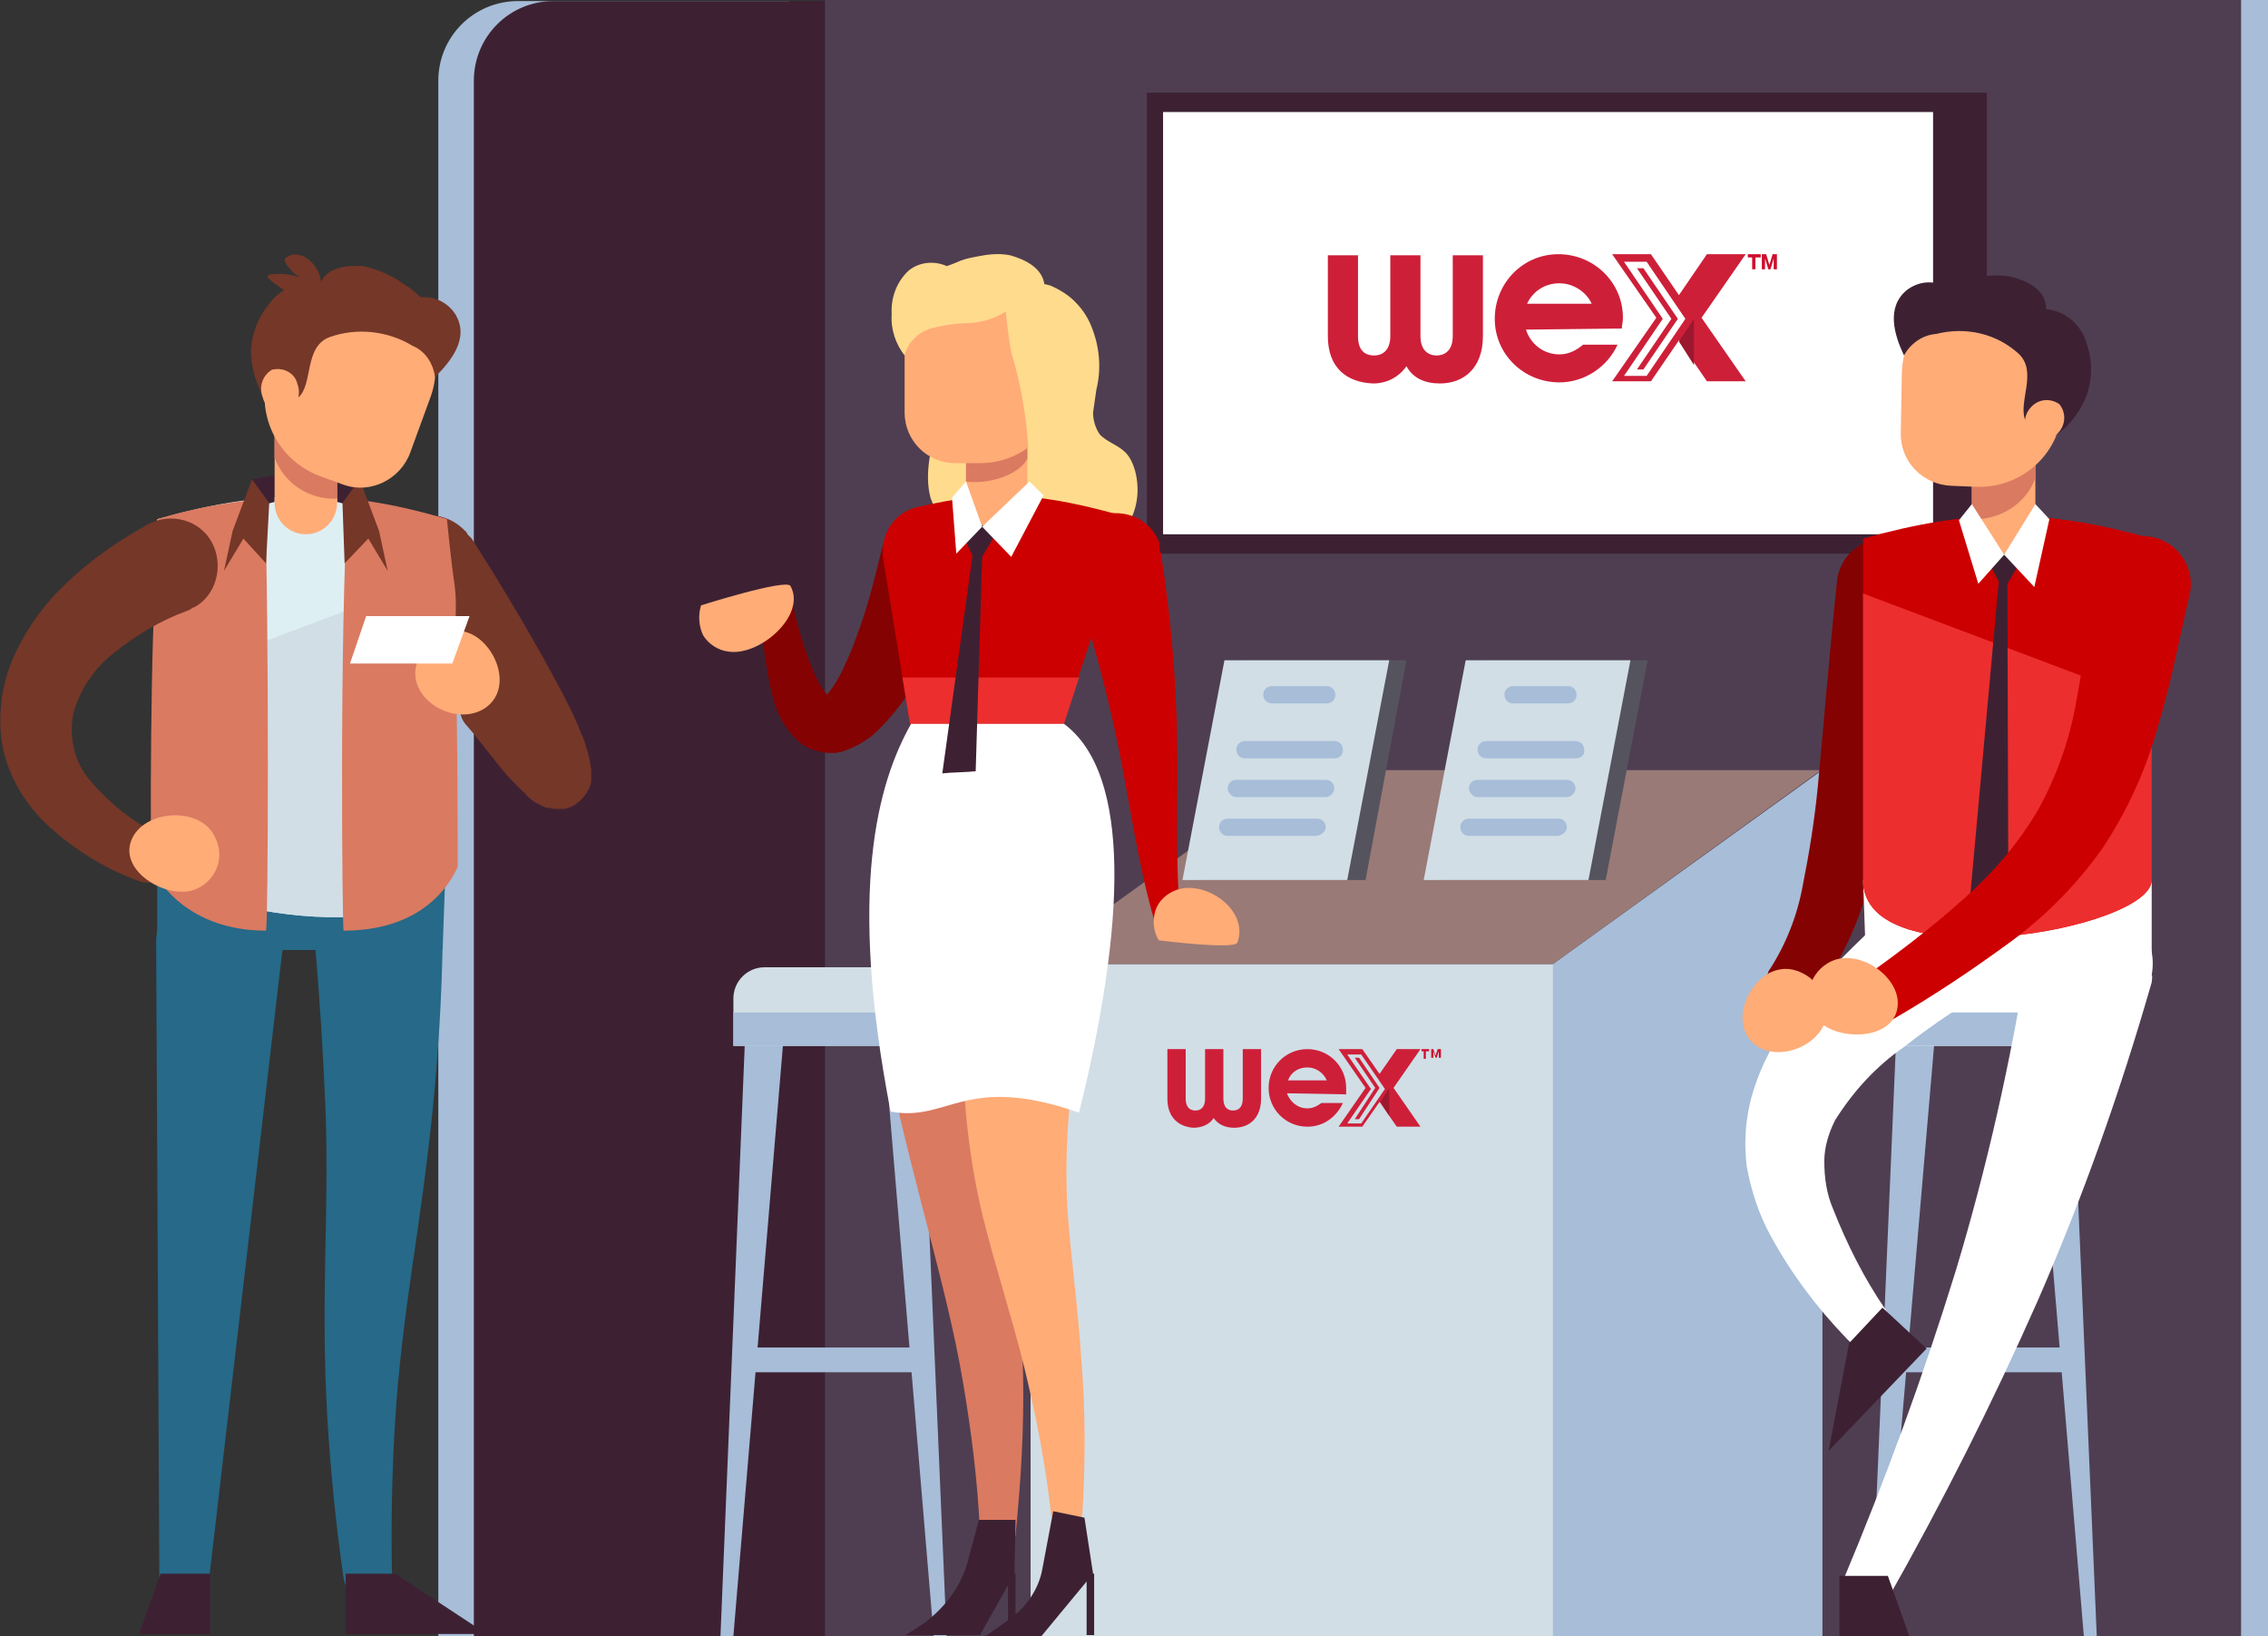 <?xml version="1.0" encoding="utf-8"?>
<!-- Generator: Adobe Illustrator 27.2.0, SVG Export Plug-In . SVG Version: 6.00 Build 0)  -->
<svg version="1.1" id="Layer_1" xmlns="http://www.w3.org/2000/svg" xmlns:xlink="http://www.w3.org/1999/xlink" x="0px" y="0px"
	 viewBox="0 0 210.6 151.9" style="enable-background:new 0 0 210.6 151.9;" xml:space="preserve">
<rect x="0" y="0" width="210.6" height="151.9" fill="#333333" stroke="none"/>
<style type="text/css">
	.st0{fill:#A7BDD8;}
	.st1{fill:#4F3E51;}
	.st2{fill:#3D2133;}
	.st3{fill:#FFFFFF;}
	.st4{fill:#D1DEE6;}
	.st5{fill:#997A77;}
	.st6{fill:#55535E;}
	.st7{fill:#840202;}
	.st8{fill:#CC0000;}
	.st9{fill:#ED2E2E;}
	.st10{fill:#FFAC77;}
	.st11{fill:#DA7A61;}
	.st12{fill:#FFDB8D;}
	.st13{fill:#753728;}
	.st14{fill:#266988;}
	.st15{fill:#DEEFF4;}
	.st16{fill:#CE1F39;}
	.st17{fill:#9C182F;}
	.st18{fill:#CE0E2D;}
</style>
<g id="Layer_2_00000119085867542406818750000007127242148816223116_">
	<g id="Layer_1-2">
		<rect x="79.1" class="st0" width="131.5" height="151.9"/>
		<rect x="76.6" class="st1" width="131.5" height="151.9"/>
		<path class="st0" d="M48.1,0.1h25.2l0,0v151.8l0,0H40.7l0,0V7.5C40.7,3.4,44,0.1,48.1,0.1C48.1,0.1,48.1,0.1,48.1,0.1z"/>
		<path class="st2" d="M51.4,0.1h25.2l0,0v151.8l0,0H44l0,0V7.5C44,3.4,47.3,0.1,51.4,0.1C51.4,0.1,51.4,0.1,51.4,0.1z"/>
		<rect x="106.5" y="8.6" class="st2" width="78" height="42.8"/>
		<rect x="108" y="10.4" class="st3" width="71.5" height="39.2"/>
		<rect x="95.7" y="89.5" class="st4" width="73.5" height="62.4"/>
		<polygon class="st0" points="144.2,89.5 169.2,71.5 169.2,151.9 144.2,151.9 		"/>
		<polygon class="st5" points="169.1,71.5 120.7,71.5 95.7,89.5 144.2,89.5 		"/>
		<polygon class="st6" points="111.5,81.7 126.8,81.7 130.6,61.3 115.4,61.3 		"/>
		<polygon class="st4" points="109.8,81.7 125.1,81.7 129,61.3 113.7,61.3 		"/>
		<path class="st0" d="M123.2,65.3h-5.1c-0.5,0-0.8-0.4-0.8-0.8c0-0.5,0.4-0.8,0.8-0.8c0,0,0,0,0,0h5.1c0.5,0,0.8,0.4,0.8,0.8
			C124,64.9,123.7,65.3,123.2,65.3z"/>
		<path class="st0" d="M123.9,70.4h-8.3c-0.5,0-0.8-0.4-0.8-0.8c0-0.5,0.4-0.8,0.8-0.8h8.3c0.5,0,0.8,0.4,0.8,0.8
			C124.7,70.1,124.4,70.4,123.9,70.4z"/>
		<path class="st0" d="M123.1,74h-8.3c-0.4,0-0.8-0.4-0.8-0.8c0-0.5,0.4-0.8,0.8-0.8h8.3c0.5,0,0.8,0.4,0.8,0.8
			C123.9,73.6,123.5,74,123.1,74z"/>
		<path class="st0" d="M122.3,77.6h-8.3c-0.5,0-0.8-0.4-0.8-0.8c0-0.5,0.4-0.8,0.8-0.8c0,0,0,0,0,0h8.3c0.5,0,0.8,0.4,0.8,0.8
			C123.1,77.2,122.7,77.5,122.3,77.6C122.3,77.6,122.3,77.6,122.3,77.6z"/>
		<polygon class="st6" points="133.9,81.7 149.1,81.7 153,61.3 137.8,61.3 		"/>
		<polygon class="st4" points="132.2,81.7 147.5,81.7 151.4,61.3 136.1,61.3 		"/>
		<path class="st0" d="M145.6,65.3h-5.1c-0.5,0-0.8-0.4-0.8-0.8c0-0.5,0.4-0.8,0.8-0.8h5.1c0.5,0,0.8,0.4,0.8,0.8
			C146.4,64.9,146.1,65.3,145.6,65.3z"/>
		<path class="st0" d="M146.3,70.4H138c-0.5,0-0.8-0.4-0.8-0.8c0-0.5,0.4-0.8,0.8-0.8h8.3c0.5,0,0.8,0.4,0.8,0.8
			C147.2,70.1,146.8,70.4,146.3,70.4L146.3,70.4z"/>
		<path class="st0" d="M145.5,74h-8.3c-0.4,0-0.8-0.4-0.8-0.8c0,0,0,0,0,0c0-0.5,0.4-0.8,0.8-0.8l0,0h8.3c0.5,0,0.8,0.4,0.8,0.8v0
			C146.3,73.6,145.9,74,145.5,74z"/>
		<path class="st0" d="M144.7,77.6h-8.3c-0.5,0-0.8-0.4-0.8-0.8c0-0.5,0.4-0.8,0.8-0.8h8.3c0.5,0,0.8,0.4,0.8,0.8
			C145.5,77.2,145.1,77.5,144.7,77.6C144.7,77.6,144.7,77.6,144.7,77.6z"/>
		<polygon class="st0" points="188.6,93.5 192.2,93.5 194.7,151.9 193.5,151.9 		"/>
		<polygon class="st0" points="179.9,93.5 176.2,93.5 173.7,151.9 174.9,151.9 		"/>
		<rect x="176.9" y="125.1" class="st0" width="15.2" height="2.3"/>
		<path class="st3" d="M177.9,89.8h12.7c1.6,0,2.9,1.3,2.9,2.9v4.4l0,0H175l0,0v-4.4C175,91.1,176.3,89.8,177.9,89.8z"/>
		<rect x="174.9" y="94" class="st0" width="18.5" height="3.1"/>
		<polygon class="st0" points="81.8,93.5 85.4,93.5 87.9,151.9 86.7,151.9 		"/>
		<polygon class="st0" points="73,93.5 69.3,93.5 66.9,151.9 68.1,151.9 		"/>
		<rect x="70" y="125.1" class="st0" width="15.2" height="2.3"/>
		<path class="st4" d="M71,89.8h12.7c1.6,0,2.9,1.3,2.9,2.9l0,0v4.4l0,0H68.1l0,0v-4.4C68.1,91.1,69.4,89.8,71,89.8z"/>
		<rect x="68.1" y="94" class="st0" width="18.5" height="3.1"/>
		<path class="st7" d="M179.5,55.3c-1.4,6.2-2.5,12.5-3.9,18.9c-0.7,3.3-1.5,6.5-2.6,9.7c-1.1,3.4-2.8,6.5-5,9.3
			c-0.9,1-2.4,1.1-3.4,0.2c-0.9-0.8-1.1-2.1-0.4-3.1v-0.1c1.6-2.4,2.7-5.2,3.2-8c0.6-3,1.1-6.1,1.4-9.2c0.6-6.3,1.1-12.7,1.8-19.2
			l0,0c0.3-2.4,2.6-4.1,5-3.8c2.3,0.3,4,2.4,3.8,4.8C179.5,55,179.5,55.1,179.5,55.3z"/>
		<polygon class="st3" points="199.8,90.1 173.3,90.1 173,81.7 199.8,81.7 		"/>
		<path class="st3" d="M199.8,91.2c-2.9,10.1-6.4,20-10.6,29.6c-4.2,9.5-8.9,18.8-14,27.8c-0.7,1-2.1,1.3-3.1,0.7
			c-0.9-0.6-1.3-1.7-0.9-2.7c3.9-9.3,7.4-18.9,10.4-28.6c2.9-9.6,5.1-19.4,6.7-29.4c0.5-3.2,3.5-5.4,6.7-4.8
			c3.2,0.5,5.4,3.5,4.8,6.7l0,0C199.9,90.7,199.8,91,199.8,91.2L199.8,91.2z"/>
		<path class="st3" d="M185.6,91.3c-3.1,1.8-6,3.7-8.8,5.9c-2.6,1.8-4.7,4.1-6.4,6.8c-0.6,1.2-1,2.5-1,3.8c0,1.5,0.2,3,0.8,4.4
			c1.3,3.3,2.9,6.5,4.9,9.4l0,0c0.7,1,0.4,2.4-0.7,3.1c-0.9,0.6-2.2,0.4-2.9-0.4c-2.8-2.9-5.2-6.1-7.1-9.6c-1.1-2-1.8-4.2-2.2-6.4
			c-0.3-2.4-0.1-4.9,0.7-7.3c0.7-2.2,1.8-4.2,3.1-6.1c1.2-1.7,2.6-3.4,4-4.9c2.8-2.9,5.7-5.6,8.8-8.2c2.5-2.1,6.2-1.8,8.3,0.7
			c2.1,2.5,1.8,6.2-0.7,8.3l0,0C186.1,91,185.9,91.2,185.6,91.3L185.6,91.3z"/>
		<path class="st8" d="M199.8,81.7c0,4.6-26.8,9.3-26.8,0V50c10-2.8,16.9-2.8,26.8,0V81.7z"/>
		<path class="st9" d="M199.8,65.2v16.5c0,4.6-26.8,9.3-26.8,0V55.1L199.8,65.2z"/>
		<path class="st2" d="M184.2,51.3c0.8,0,3.1,0,3.9,0l-1.7,2.9l0.1,32.6c-0.8,0.1-3.1,0.2-3.9,0.2l3-33L184.2,51.3z"/>
		<polygon class="st2" points="175.3,146.3 170.8,146.3 170.8,151.9 177.3,151.9 		"/>
		<polygon class="st2" points="174.8,121.4 171.7,124.7 169.8,134.7 178.9,125.2 		"/>
		<path class="st10" d="M169.6,93.4c-0.2-1-0.7-1.9-1.5-2.6c-0.8-0.6-1.8-1-2.8-0.8c-2.8,0.4-5,5.1-2.2,7.1
			C165.7,98.8,170.1,96.5,169.6,93.4z"/>
		<polygon class="st10" points="186.1,51.5 186.1,51.5 183.1,48.6 183.1,41.7 189,41.7 189,48.6 		"/>
		<path class="st11" d="M183.1,48.2v-4.9l5.9-1.1v2.2C188.1,46.8,185.7,48.3,183.1,48.2z"/>
		<path class="st10" d="M183.6,45.2l-2.4-0.1c-2.7-0.1-4.8-2.3-4.7-5c0,0,0,0,0,0l0.1-5.5c0.1-4.1,3.5-7.4,7.7-7.3c0,0,0,0,0,0l0,0
			c4.1,0.1,7.4,3.5,7.3,7.7c0,0,0,0,0,0l-0.1,2.6C191.5,41.9,187.9,45.3,183.6,45.2z"/>
		<path class="st2" d="M187.4,32.8c1.9,1.7-0.1,4.6,0.7,6.3c0-0.5,1.9-1.8,2.2-1.7c0.4,0.2,0.7,0.6,0.8,1.1c0,0.7-0.1,1.4-0.3,2
			c1.4-1,2.4-2.3,3-3.9c0.5-1.5,0.5-3.1,0-4.6c-0.5-1.8-1.9-3.1-3.8-3.3c0-1.8-1.7-2.6-3.2-3c-1-0.2-2.1-0.2-3.1,0.1
			c-0.5,0.1-1.1,0.2-1.6,0.3c-0.2,0.1-1.2,0.5-1.4,0.5c-1.2-0.6-2.5-0.5-3.6,0.3c-2,1.6-1.2,4.2-0.3,6.1c0.6-1.1,1.7-1.9,3-2
			C182.6,30.3,185.4,31,187.4,32.8z"/>
		<path class="st10" d="M191.2,37.5c0.7,0.8,0.6,2-0.1,2.7c-0.6,0.8-1.7,1-2.5,0.4c0,0-0.1,0-0.1-0.1c-0.7-0.8-0.6-2,0.1-2.7
			C189.2,37.1,190.3,36.9,191.2,37.5C191.2,37.5,191.2,37.5,191.2,37.5z"/>
		<path class="st8" d="M203.3,55.3c-0.9,3.8-1.6,7.7-2.8,11.7c-1.1,4.2-2.9,8.2-5.3,11.8c-2.5,3.5-5.5,6.5-9,9
			c-3.3,2.4-6.6,4.6-10.2,6.7c-1.1,0.7-2.6,0.4-3.3-0.7s-0.4-2.6,0.7-3.3l0,0c3.1-2.2,6.1-4.5,9-7.1c2.7-2.4,5.1-5.2,6.9-8.3
			c1.7-3.1,2.9-6.5,3.5-10c0.7-3.6,1.1-7.5,1.7-11.4l0,0c0.3-2.5,2.6-4.2,5-3.9c2.5,0.3,4.2,2.6,3.9,5
			C203.3,55.1,203.3,55.2,203.3,55.3z"/>
		<polygon class="st3" points="181.9,48.3 183.7,54.2 186.1,51.5 183.1,46.8 		"/>
		<polygon class="st3" points="190.3,48.2 188.9,54.5 186.1,51.5 189,46.8 		"/>
		<path class="st10" d="M169.6,89.5c-0.8,0.5-1.4,1.4-1.6,2.3c-0.2,1,0,2,0.6,2.7c1.7,2.2,7.2,2.2,7.6-1
			C176.6,90.6,172.2,87.7,169.6,89.5z"/>
		<path class="st12" d="M100.1,51.8c1.7-0.2,3.3-1.2,4.3-2.6c1.2-1.6,1.5-3.6,1-5.5c-0.2-0.7-0.5-1.3-0.9-1.7
			c-0.7-0.7-1.8-1-2.4-1.7c-0.4-0.6-0.6-1.3-0.6-2c0.1-0.7,0.2-1.4,0.3-2.1c0.5-2,0.3-4.1-0.5-6c-0.7-1.7-2.1-3-3.8-3.7
			c-1.7-0.5-3.6-0.2-5.1,0.7c-1.8,1.1-3.2,2.9-3.9,4.9c-1,2.1-1,4.8-1.5,7.1s-1.2,4.7-0.6,7c0.6,1.7,1.6,3.2,3,4.3
			c0.7,0.7,1.6,1.2,2.5,1.5C94.8,53.1,97.3,52.1,100.1,51.8z"/>
		<path class="st7" d="M90.1,53.6c-1.1,2.5-2.3,5-3.6,7.4c-0.7,1.3-1.4,2.5-2.3,3.6c-0.9,1.3-1.9,2.5-3.1,3.6
			c-0.9,0.7-1.9,1.3-3,1.6c-0.2,0-0.3,0.1-0.5,0.1c-0.2,0-0.4,0-0.6,0c-0.4,0-0.8-0.1-1.2-0.2c-0.7-0.2-1.3-0.5-1.8-1
			c-0.7-0.7-1.3-1.5-1.7-2.4c-0.2-0.4-0.3-0.8-0.4-1.1l-0.3-1.1c-0.6-2.7-0.9-5.4-1-8.2c0-0.8,0.6-1.5,1.4-1.5
			c0.7,0,1.4,0.5,1.5,1.2l0,0c0.5,2.4,1.2,4.8,2.2,7.1l0.4,0.8c0.1,0.2,0.3,0.5,0.4,0.6c0.2,0.3,0.4,0.5,0.7,0.7c0,0,0-0.1-0.1-0.1
			l-0.2-0.1h-0.1l0,0c-0.1,0,0.1-0.2,0.3-0.5c0.6-0.8,1.1-1.7,1.5-2.7c0.5-1,0.9-2.2,1.3-3.3c0.8-2.3,1.4-4.7,2-7.2
			c0.6-2.3,2.9-3.8,5.2-3.2s3.8,2.9,3.2,5.2l0,0C90.3,53.1,90.2,53.3,90.1,53.6L90.1,53.6z"/>
		<path class="st11" d="M93.8,84.8c-0.7,4.5-0.9,9.1-0.8,13.6c0.1,4.6,0.6,9.4,1.1,14.3s0.8,9.9,0.9,14.9c0.1,5-0.2,9.9-0.7,14.9
			c-0.1,0.9-1,1.5-1.9,1.4c-0.8-0.1-1.4-0.7-1.4-1.5l0,0c-0.2-4.8-0.8-9.5-1.6-14.2c-0.8-4.7-2-9.3-3.2-14s-2.5-9.5-3.5-14.5
			c-1-5.1-1.6-10.3-1.7-15.6V84c0.1-3.6,3-6.4,6.5-6.3c3.4,0.1,6.1,2.7,6.3,6.1C93.9,84.1,93.8,84.4,93.8,84.8z"/>
		<path class="st10" d="M103,85.8c-1.3,4.3-2.4,8.6-3.2,13c-0.7,4.4-0.9,8.8-0.7,13.2c0.3,4.5,1,9.3,1.3,14.1
			c0.4,4.8,0.4,9.7,0.1,14.5c-0.1,0.8-0.8,1.4-1.6,1.3c-0.7-0.1-1.2-0.6-1.3-1.3l0,0c-0.5-4.6-1.4-9.2-2.5-13.7
			c-1.1-4.5-2.6-9-3.8-13.8c-1.2-4.9-1.8-10-1.9-15.1c0-5,0.3-10,1-15c0.3-3.5,3.4-6.1,6.9-5.8c3.5,0.3,6.1,3.4,5.8,6.9
			c0,0.1,0,0.3,0,0.4C103.2,85,103.1,85.3,103,85.8L103,85.8z"/>
		<path class="st10" d="M89.2,77.9c-3.2,1.9-5.8,4.8-8.2,7.7c0-0.4-0.1-0.8-0.1-1.2c0-0.3,0-0.7,0-1c0.3-3.5,3.3-6.2,6.9-5.9
			c0,0,0,0,0,0c0.5,0,1,0.1,1.5,0.3L89.2,77.9z"/>
		<path class="st8" d="M84.5,67.2L82,51.8c-0.3-2.1,1-4.2,3.1-4.7c7.2-1.7,11.5-1.4,19.9,1l-6.3,19.1H84.5z"/>
		<polygon class="st9" points="100.2,62.9 98.8,67.2 84.5,67.2 83.8,62.9 		"/>
		<path class="st8" d="M107.8,51.4c0.9,5.7,1.4,11.4,1.5,17.1c0.1,5.7-0.2,11.1,0.3,16.6c0.1,0.7-0.4,1.3-1.1,1.3
			c-0.6,0.1-1.1-0.3-1.3-0.9c-1.6-5.5-2.3-11.1-3.4-16.4c-1.1-5.3-2.5-10.5-4.3-15.6c-0.8-2.3,0.3-4.8,2.6-5.6s4.8,0.3,5.6,2.6l0,0
			C107.6,50.8,107.7,51.1,107.8,51.4L107.8,51.4z"/>
		<path class="st3" d="M100.2,103.3c-10.6-3.7-12.1,0.9-17.5-0.1c-4-20.6-1.2-30.5,1.9-36h14.2C105.1,71.9,104.5,85.9,100.2,103.3z"
			/>
		<path class="st2" d="M94.3,141.1h-3.4l-1,3.7c-0.6,2.4-2.1,4.4-4.1,5.9l-1.7,1.1h6.9l3.2-5.7L94.3,141.1z"/>
		<path class="st2" d="M100.7,140.9l-2.9-0.6l-1,5.3c-0.3,1.8-1.4,3.5-2.9,4.6l-2.4,1.7h5.2l4.8-5.8L100.7,140.9z"/>
		<path class="st10" d="M92.6,49.5L92.6,49.5c-1.6,0-2.9-1.3-2.9-2.8v-6.8h5.7v6.8C95.4,48.2,94.2,49.5,92.6,49.5z"/>
		<path class="st11" d="M89.7,44.7v-4.8h5.7v2.7C94.5,44.2,91.6,45,89.7,44.7z"/>
		<path class="st10" d="M91,43h-2.3c-2.6,0-4.7-2.1-4.7-4.7v-5.4c0-4,3.3-7.3,7.3-7.3l0,0c4,0,7.3,3.3,7.3,7.3v2.6
			C98.6,39.6,95.2,43,91,43z"/>
		<path class="st12" d="M93.9,32.7c0.9,2.9,1.4,6,1.6,9c2.8-1.6,4.8-4.3,5.4-7.4c0.4-1.5,0.4-3.1-0.1-4.5c-0.5-1.7-2-3-3.8-3.2
			c-0.1-1.7-1.8-2.5-3.2-2.9c-1-0.2-2-0.1-3,0.1c-0.5,0.1-1.1,0.2-1.6,0.4c-0.2,0.1-1.2,0.5-1.3,0.5c-1.1-0.5-2.5-0.4-3.5,0.4
			c-1.1,1-1.7,2.5-1.6,4.1C82.7,30.6,83.2,32,84,33c0.3-1.2,1.2-2.1,2.4-2.5c1.2-0.3,2.4-0.5,3.6-0.5c1.2-0.1,2.4-0.4,3.4-1.1
			C93.5,30.2,93.7,31.5,93.9,32.7z"/>
		<path class="st10" d="M65.1,56.2c-0.3,0.9-0.2,2,0.2,2.8c0.5,0.8,1.4,1.4,2.4,1.5c2.9,0.4,7.2-3.4,5.7-6.1
			C73,53.7,65.1,56.2,65.1,56.2z"/>
		<path class="st10" d="M107.6,87.3c-0.5-0.8-0.6-1.9-0.3-2.8c0.3-0.9,1.1-1.6,2-1.9c2.8-0.9,6.7,2,5.6,4.9
			C114.7,88.2,107.6,87.3,107.6,87.3z"/>
		<rect x="93.6" y="146.1" class="st2" width="0.7" height="5.7"/>
		<rect x="100.9" y="146.1" class="st2" width="0.7" height="5.7"/>
		<path class="st2" d="M89,48.8c0.8,0,3.2,0,3.9,0l-1.7,2.9l-0.6,19.9c-0.8,0.1-2.3,0.1-3.1,0.2l2.8-20.2L89,48.8z"/>
		<polygon class="st3" points="88.4,46.2 88.8,51.4 91.2,48.9 89.7,44.7 		"/>
		<polygon class="st3" points="96.9,46 93.9,51.7 91.2,48.9 95.6,44.7 		"/>
		<path class="st13" d="M43.8,50c3,4.7,5.8,9.4,8.4,14.3c0.6,1.2,1.3,2.5,1.8,3.9c0.2,0.3,0.3,0.7,0.4,1.1c0.2,0.5,0.3,1,0.4,1.5
			c0,0.2,0.1,0.5,0.1,0.7c0,0.2,0,0.4,0,0.6c0,0.1,0,0.3,0,0.4c0,0.2-0.1,0.4-0.2,0.7c-0.3,0.6-0.7,1.1-1.3,1.5
			c-0.3,0.2-0.6,0.3-1,0.4h-0.2h-0.2h-0.3c-0.2,0-0.4,0-0.6-0.1L50.8,75l-0.3-0.1l-0.2-0.1c-0.3-0.2-0.7-0.3-1-0.6
			c-0.2-0.2-0.4-0.3-0.5-0.5c-1.1-1-2.1-2.1-3-3.3c-0.9-1.1-1.7-2.2-2.6-3.2c-0.8-1-0.6-2.5,0.5-3.3c0.9-0.7,2.3-0.6,3.1,0.2l0,0
			c0.9,0.9,1.9,1.9,2.8,2.8c0.9,0.9,1.8,1.7,2.8,2.4c0.1,0.1,0.2,0.1,0.2,0.2c0,0,0.1,0-0.1-0.1h-0.1l-0.2-0.1l-0.2-0.1
			c-0.2,0-0.3,0-0.5,0h-0.2h-0.1h-0.2c-0.3,0.1-0.6,0.2-0.9,0.3c-0.5,0.3-0.9,0.8-1.1,1.3c-0.1,0.2-0.1,0.3-0.2,0.5
			c0,0.1,0,0.2,0,0.3c0,0.2,0,0.3,0,0.3v0.2c0,0-0.1-0.2-0.2-0.4L48.3,71c-0.6-1-1.3-2.1-2.1-3.2c-3-4.3-6.3-8.5-9.6-12.5l0,0
			c-1.7-1.8-1.5-4.6,0.3-6.3c1.8-1.7,4.6-1.5,6.3,0.3c0.1,0.1,0.2,0.2,0.2,0.3C43.5,49.7,43.6,49.8,43.8,50z"/>
		<polygon class="st14" points="14.6,88.2 41.1,88.2 41.4,79.8 14.6,79.8 		"/>
		<path class="st14" d="M26.2,88.4l-6.9,59.2c-0.2,1.2-1.3,2.1-2.5,1.9c-1.1-0.1-1.9-1.1-2-2.2l-0.3-59.6c-0.1-3.2,2.4-6,5.6-6.1
			s6,2.4,6.1,5.6c0,0.2,0,0.3,0,0.5C26.3,87.9,26.3,88.1,26.2,88.4z"/>
		<path class="st14" d="M41.1,87.8c-0.1,5-0.4,10-0.9,15s-1.2,9.9-1.9,14.7s-1.3,9.5-1.6,14.3s-0.4,9.6-0.3,14.4l0,0
			c0,1.2-0.9,2.3-2.2,2.3c-1.2,0-2.1-0.8-2.3-2c-0.7-4.9-1.2-9.8-1.5-14.8s-0.3-10-0.2-14.9s0.2-9.7,0-14.4s-0.5-9.5-0.9-14.2l0,0
			c-0.4-3.2,2-6.1,5.2-6.5c3.2-0.4,6.1,2,6.5,5.2C41.1,87.3,41.1,87.6,41.1,87.8L41.1,87.8z"/>
		<path class="st15" d="M14.6,79.8c0,4.6,26.8,9.3,26.8,0V48.2c-9.9-2.8-16.9-2.8-26.8,0L14.6,79.8z"/>
		<path class="st4" d="M14.6,63.3v16.5c0,4.6,26.8,9.3,26.8,0V53.2L14.6,63.3z"/>
		<polygon class="st2" points="14.9,146.1 19.5,146.1 19.5,151.7 12.9,151.7 		"/>
		<polygon class="st2" points="32.1,146.1 36.7,146.1 45.2,151.7 32.1,151.7 		"/>
		<path class="st11" d="M24.7,86.4c-6,0-9.3-3.2-10.6-5.8C13.9,80,14,57.1,14.5,54.2c0.2-2,0.2-4,0.1-6c3.3-1,6.6-1.6,10-1.9
			C25,58.7,24.9,86.4,24.7,86.4z"/>
		<path class="st11" d="M31.9,86.4c5.6,0,9-2.5,10.6-5.9c0,0,0-15.7-0.2-17.1c-0.4-2.9,0.3-6.3-0.1-9.2c-0.3-1.9-0.7-6-0.7-6
			c-3-0.9-6.1-1.6-9.2-1.9C31.5,59.2,31.8,86.4,31.9,86.4z"/>
		<polygon class="st2" points="33.4,44.5 31.3,44.7 31.3,46.6 33.6,47.2 		"/>
		<polygon class="st13" points="35.2,49.3 36,53 34.2,50 32,52.3 31.8,46.7 33.4,44.5 		"/>
		<polygon class="st2" points="23.4,44.5 25.5,44.1 25.5,46.6 23.1,47.2 		"/>
		<polygon class="st13" points="21.6,49.3 20.8,53 22.6,50 24.7,52.3 25,46.7 23.4,44.5 		"/>
		<path class="st10" d="M38.6,62c0.2-1,0.7-1.9,1.5-2.6c0.8-0.6,1.8-0.9,2.8-0.8c2.8,0.4,5,5.1,2.2,7.1C42.5,67.5,38.1,65.2,38.6,62
			z"/>
		<path class="st10" d="M28.4,49.6L28.4,49.6c1.6,0,2.9-1.3,2.9-2.9l0,0v-6.9h-5.8v6.9C25.5,48.3,26.8,49.6,28.4,49.6z"/>
		<path class="st11" d="M31.3,46.3v-4.9l-5.8-1.1v2.2C26.4,44.9,28.7,46.4,31.3,46.3z"/>
		<path class="st10" d="M29.7,44.2l2.2,0.8c2.5,0.9,5.3-0.5,6.2-3c0,0,0,0,0,0l1.9-5.2c1.4-3.9-0.7-8.2-4.6-9.6l0,0
			c-3.9-1.4-8.2,0.7-9.6,4.6L25,34.3C23.6,38.3,25.7,42.7,29.7,44.2C29.7,44.2,29.7,44.2,29.7,44.2z"/>
		<path class="st13" d="M30.6,31.3c-2.4,0.9-1.5,4.4-2.9,5.6c0.2-0.5-1.1-2.4-1.5-2.4c-0.5,0-0.9,0.3-1.1,0.7
			c-0.3,0.6-0.4,1.3-0.4,2c-0.9-1.4-1.4-3.1-1.4-4.7c0.1-1.6,0.7-3.1,1.7-4.3c1.1-1.5,2.9-2.2,4.7-1.8c0.6-1.6,2.5-1.8,4-1.7
			c1,0.2,2,0.6,2.9,1.1c0.5,0.3,0.9,0.6,1.4,0.9c0.2,0.1,1,0.9,1.1,0.9c1.3-0.1,2.5,0.5,3.2,1.6c1.3,2.2-0.4,4.3-1.9,5.8
			c-0.2-1.3-0.9-2.4-2.1-2.9C36,30.7,33.1,30.4,30.6,31.3z"/>
		<path class="st10" d="M25.3,34.3c-0.9,0.5-1.3,1.6-0.9,2.6c0.2,0.9,1.2,1.5,2.2,1.3c0,0,0.1,0,0.1,0c0.9-0.5,1.3-1.6,0.9-2.6
			c-0.2-0.9-1.2-1.5-2.2-1.3C25.4,34.3,25.4,34.3,25.3,34.3z"/>
		<path class="st13" d="M26.6,23.9c-0.2,0.1-0.2,0.3-0.1,0.5c0.3,0.5,0.7,0.9,1.1,1.2c0.2,0.1,0.4,0.3,0.6,0.5
			c0.2,0.2,0.3,0.5,0.4,0.7c0.1,0.3,0.5,0.5,0.8,0.4c0.1-0.1,0.3-0.2,0.3-0.3C30.3,25.3,28.2,22.8,26.6,23.9z"/>
		<path class="st13" d="M28.7,26.2c-1.1-0.7-2.4-0.9-3.7-0.7c-0.1,0.1-0.2,0.2-0.1,0.3c0,0,0,0.1,0.1,0.1c0.9,0.8,1.9,1.4,3,1.8
			c0.4,0.2,1,0,1.1-0.5C29.2,26.9,29,26.4,28.7,26.2z"/>
		<path class="st13" d="M17.4,56.7c-2.5,0.9-4.8,2.3-6.8,3.9c-1.8,1.4-3.2,3.4-3.8,5.7c-0.4,2.2,0.1,4.5,1.6,6.2
			c1.8,2.1,3.9,3.8,6.4,5h0.1c1.2,0.6,1.6,2,1,3.2c0,0,0,0,0,0c-0.6,1.1-1.9,1.5-3,1.1c-3.3-1.2-6.3-3.1-8.8-5.5
			c-1.4-1.4-2.5-3-3.2-4.8c-0.8-1.9-1-4-0.8-6.1c0.2-2,0.8-3.9,1.8-5.7c0.9-1.7,2-3.2,3.3-4.6c2.5-2.6,5.4-4.7,8.5-6.4
			c2.2-1.2,4.9-0.4,6,1.7s0.4,4.9-1.7,6c0,0-0.1,0-0.1,0C17.7,56.6,17.6,56.6,17.4,56.7z"/>
		<path class="st10" d="M19.9,77.6c0.5,0.9,0.6,1.9,0.3,2.8c-0.3,0.9-1,1.7-1.9,2.1C15.8,83.7,11,81,12.2,78
			C13.3,75.2,18.5,74.8,19.9,77.6z"/>
		<polygon class="st3" points="42,61.6 32.5,61.6 34,57.2 43.6,57.2 		"/>
		<g>
			<g>
				<path class="st16" d="M123.3,31.2v-7.5h2.8v7.5c0,1.3,0.6,1.8,1.5,1.8c0.8,0,1.5-0.5,1.5-1.8v-7.5h2.8v7.5
					c0,1.3,0.7,1.8,1.5,1.8c0.8,0,1.5-0.5,1.5-1.8v-7.5h2.8v7.5c0,3-1.8,4.4-4,4.4c-1.4,0-2.5-0.5-3.1-1.6c-0.7,1-1.8,1.6-3.1,1.6
					C125.1,35.5,123.3,34.2,123.3,31.2"/>
				<path class="st16" d="M150.6,30.5c0-0.3,0.1-0.6,0.1-1c0-3.3-2.7-5.9-6-5.9c-3.3,0-5.9,2.7-5.9,6c0,3.3,2.7,5.9,6,5.9
					c2.4,0,4.5-1.5,5.4-3.5l-3.2,0c-0.6,0.5-1.3,0.9-2.2,0.9c-1.5,0-2.7-1-3.1-2.3L150.6,30.5 M144.8,26.3c1.3,0,2.5,0.8,3,1.9l-6,0
					C142.3,27.1,143.4,26.3,144.8,26.3z"/>
				<g>
					<g>
						<path class="st16" d="M162.1,23.6h-3.6l-2.6,3.8l-2.6-3.8h-3.6l4.1,5.9l-4.1,5.9h3.6l2.6-3.8l2.6,3.8h3.6l-4.1-5.9L162.1,23.6
							z M152.9,34.9h-2.1l3.6-5.3l-3.6-5.3h2.1l3.6,5.3L152.9,34.9z"/>
						<polygon class="st16" points="152.6,24.9 152,24.9 155.2,29.6 152,34.3 152.6,34.3 155.8,29.6 						"/>
					</g>
					<polygon class="st17" points="157.3,29.6 157.3,33.9 155.9,31.7 					"/>
				</g>
			</g>
			<g>
				<path class="st18" d="M163.4,23.9H163V25h-0.3v-1.1h-0.4v-0.3h1.2V23.9z"/>
				<path class="st18" d="M164,23.6l0.3,1l0.3-1h0.4V25h-0.3v-0.3l0-0.7l-0.3,1h-0.2l-0.3-1l0,0.7V25h-0.3v-1.4H164z"/>
			</g>
		</g>
		<g>
			<g>
				<path class="st16" d="M108.4,102v-4.6h1.7v4.6c0,0.8,0.4,1.1,0.9,1.1c0.5,0,0.9-0.3,0.9-1.1v-4.6h1.7v4.6c0,0.8,0.4,1.1,0.9,1.1
					c0.5,0,0.9-0.3,0.9-1.1v-4.6h1.7v4.6c0,1.8-1.1,2.7-2.5,2.7c-0.8,0-1.5-0.3-1.9-0.9c-0.4,0.6-1.1,0.9-1.9,0.9
					C109.5,104.6,108.4,103.8,108.4,102"/>
				<path class="st16" d="M125,101.6c0-0.2,0-0.4,0-0.6c0-2-1.6-3.6-3.6-3.6c-2,0-3.6,1.6-3.6,3.6c0,2,1.6,3.6,3.6,3.6
					c1.5,0,2.7-0.9,3.3-2.2l-2,0c-0.4,0.3-0.8,0.5-1.3,0.5c-0.9,0-1.6-0.6-1.9-1.4L125,101.6 M121.4,99.1c0.8,0,1.5,0.5,1.8,1.2
					l-3.6,0C119.9,99.5,120.6,99.1,121.4,99.1z"/>
				<g>
					<g>
						<path class="st16" d="M131.9,97.4h-2.2l-1.6,2.3l-1.6-2.3h-2.2l2.5,3.6l-2.5,3.6h2.2l1.6-2.3l1.6,2.3h2.2l-2.5-3.6L131.9,97.4
							z M126.4,104.3h-1.3l2.2-3.2l-2.2-3.2h1.3l2.2,3.2L126.4,104.3z"/>
						<polygon class="st16" points="126.2,98.2 125.8,98.2 127.7,101 125.8,103.9 126.2,103.9 128.1,101 						"/>
					</g>
					<polygon class="st17" points="129,101 129,103.6 128.2,102.3 					"/>
				</g>
			</g>
			<g>
				<path class="st18" d="M132.7,97.6h-0.3v0.7h-0.2v-0.7H132v-0.2h0.7V97.6z"/>
				<path class="st18" d="M133.1,97.4l0.2,0.6l0.2-0.6h0.3v0.8h-0.2v-0.2l0-0.4l-0.2,0.6h-0.1l-0.2-0.6l0,0.4v0.2h-0.2v-0.8H133.1z"
					/>
			</g>
		</g>
	</g>
</g>
</svg>

